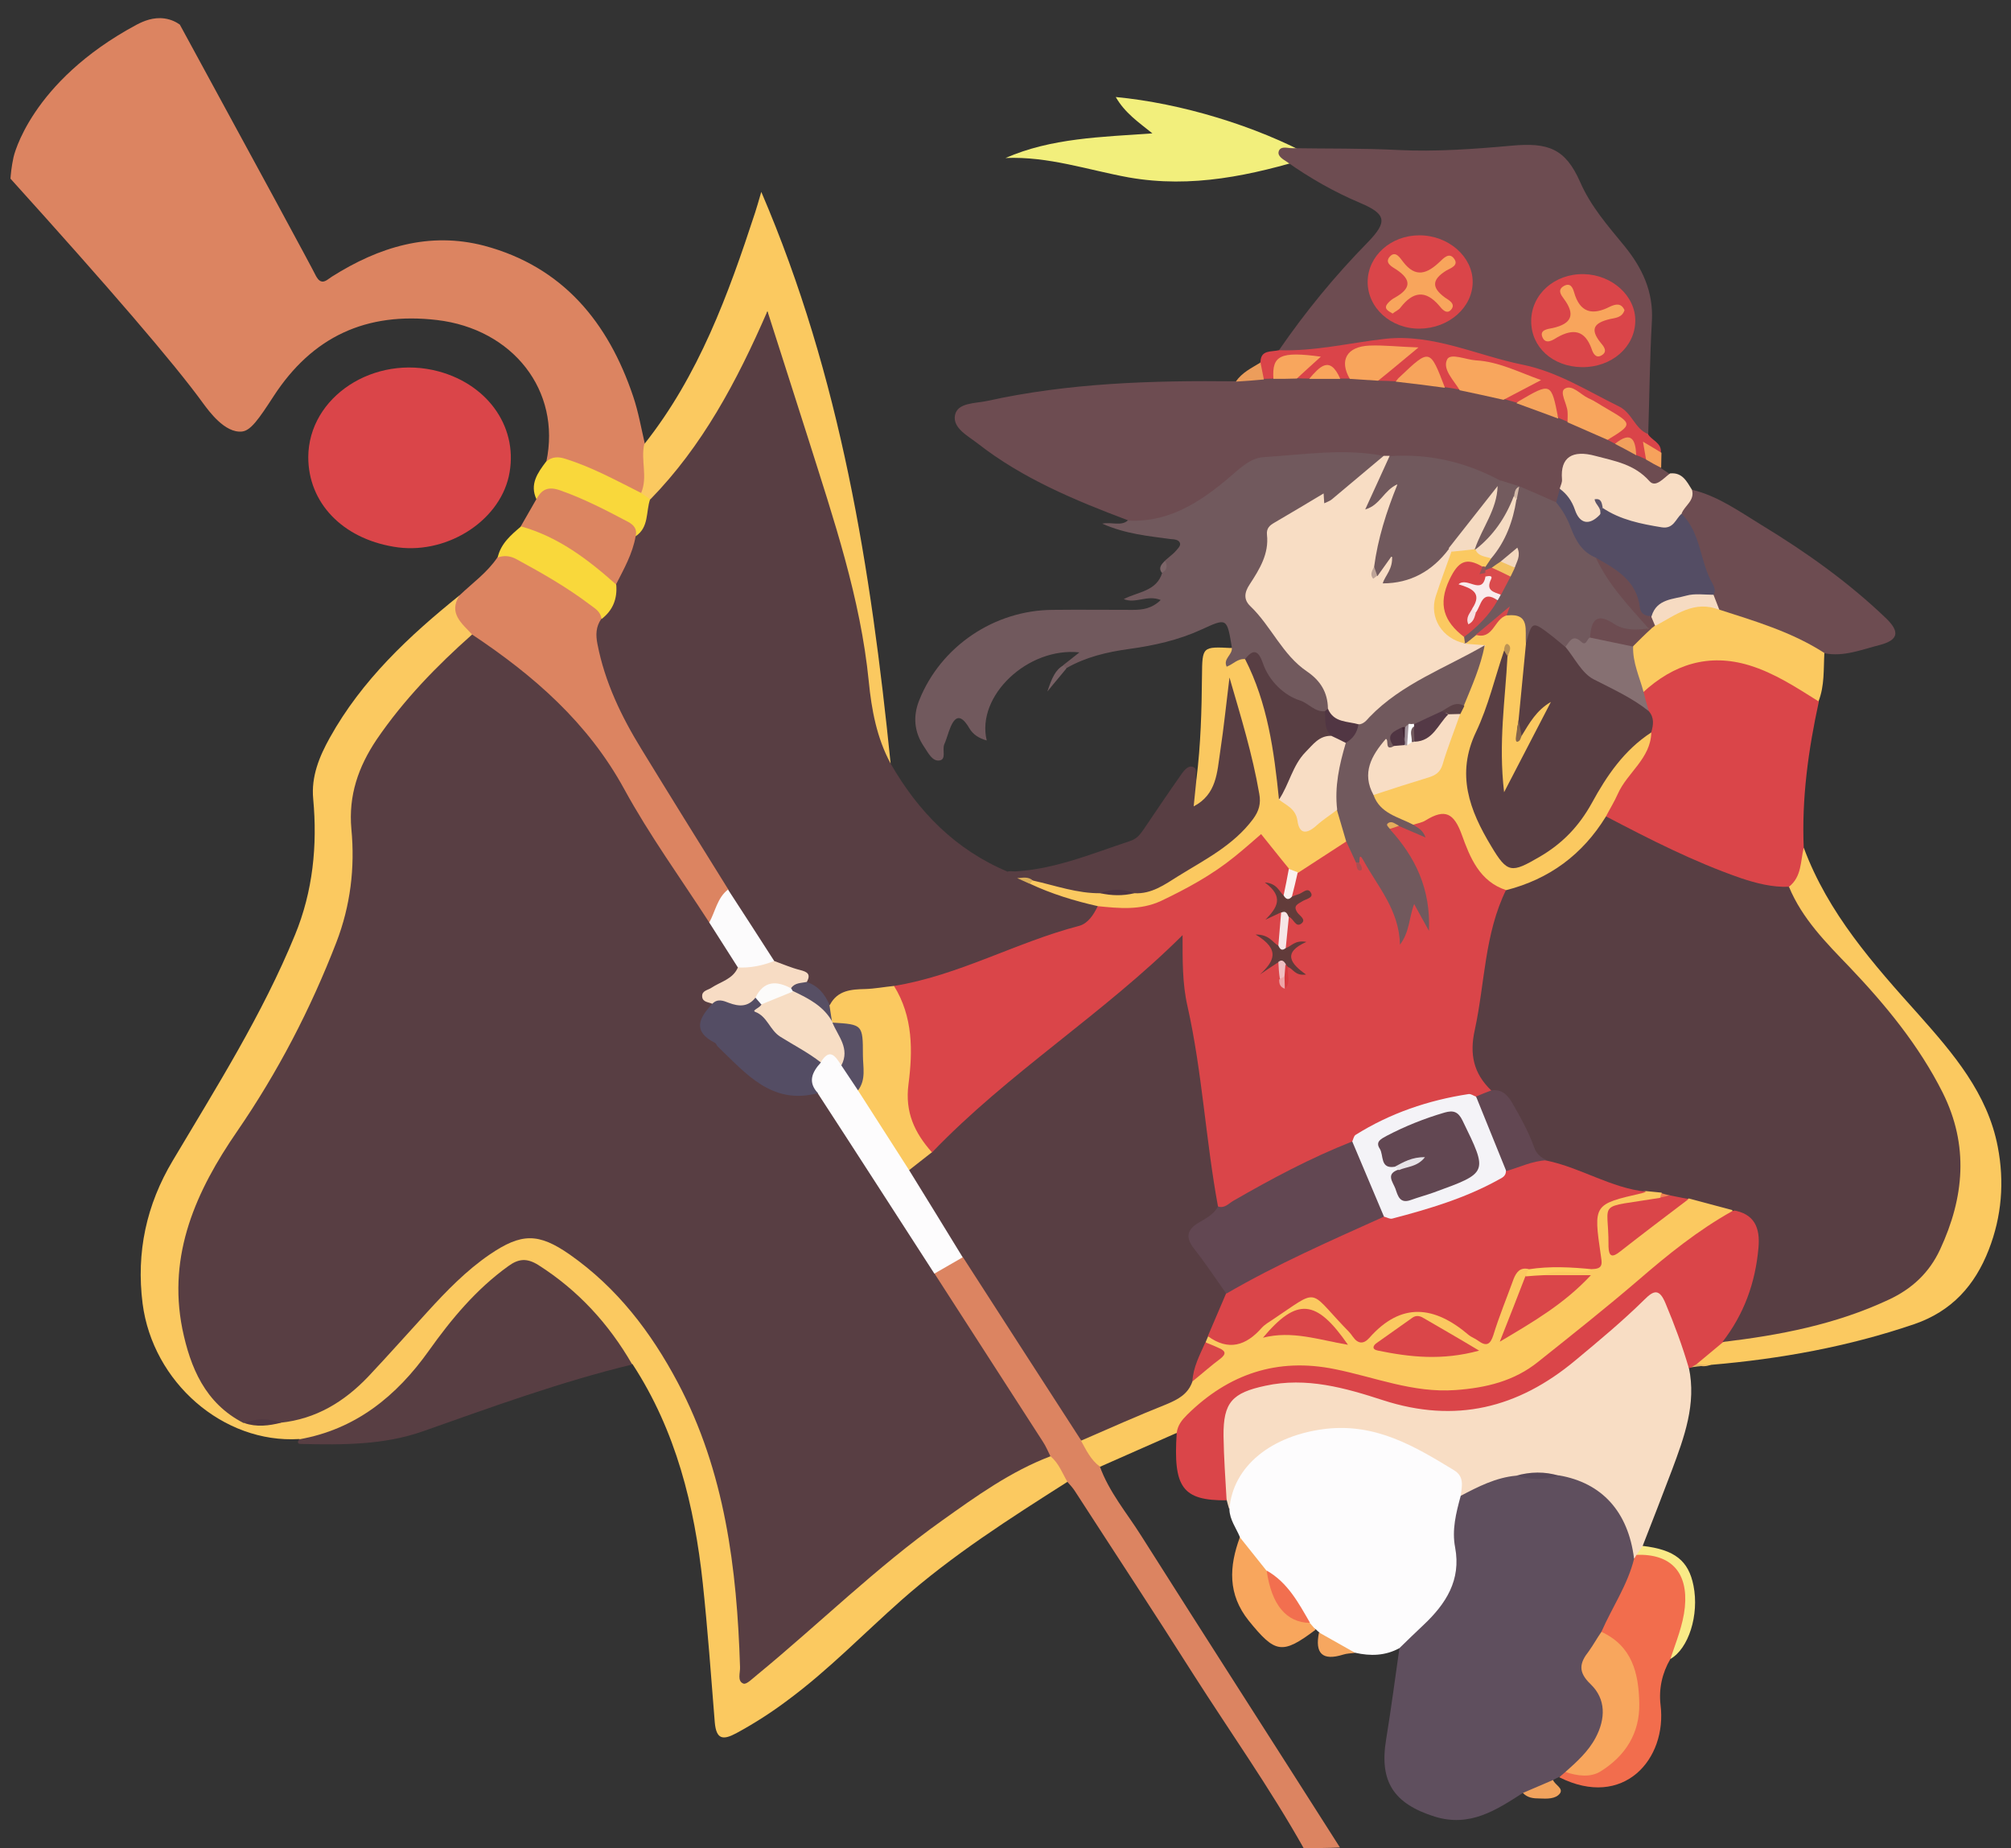 <?xml version="1.0" encoding="utf-8"?>
<!-- Generator: Adobe Illustrator 21.0.0, SVG Export Plug-In . SVG Version: 6.00 Build 0)  -->
<svg version="1.2" baseProfile="tiny" id="Layer_1" xmlns="http://www.w3.org/2000/svg" xmlns:xlink="http://www.w3.org/1999/xlink"
	 x="0px" y="0px" viewBox="0 0 653 600" xml:space="preserve">
<rect x="0" y="0" width="653" height="600" fill="#333333" stroke="none"/>
<g>
	<path fill="#F2EF7C" d="M362.3,31.5c21.2,2,45.6,9.4,63.9,19.4c-19.9,6.1-39.2,10.3-59.7,6.7c-13.2-2.4-26.1-6.9-40-6.3
		c14.9-6.5,30.9-6.8,47.7-8C369.6,39.6,365.3,36.7,362.3,31.5z"/>
	<path fill="#DC8461" d="M177.4,149.9c4.9-23.1-10.9-43.1-35.5-46c-23-2.7-40.5,5.4-53.1,24.8c-4.8,7.4-7.4,11.1-10.2,11.4
		c-5.6,0.6-10.8-6.7-12.6-9.1c-9.4-13-30.7-37.7-62.6-73c0.1-1.3,0.3-3.8,1-7c0,0,5.3-24.4,40-43c2.3-1.2,5.4-2.5,9-2
		c2.2,0.3,3.9,1.2,5,2c24.9,45.7,42.9,78.9,44.2,81.6c0.2,0.3,0.8,1.6,1.9,1.8c1.1,0.2,2.2-0.9,3.3-1.6c15.2-9.6,31.6-14.7,49.5-10
		c25.4,6.8,40.2,24.8,48.3,48.9c1.7,5,2.6,10.3,3.8,15.4c3.1,5.2,3.6,10.5,0.3,15.8c-2.6,2.1-5,0.7-7.4-0.4
		c-5.7-2.7-11.2-5.8-17.2-7.7C182.4,151,179.6,151.6,177.4,149.9z"/>
	<path fill="#DC8461" d="M423.3,600c-10.9-19.4-23.8-37.6-35.8-56.4c-12.6-19.9-25.6-39.6-38.4-59.4c-0.7-1.1-1.6-2.1-2.5-3.1
		c-4.3-0.6-4.8-4.7-6.8-7.4c-12.3-18.2-24-36.7-35.9-55.2c-1.2-1.8-2.3-3.7-1.3-6.1c2.3-3.4,5.2-5.7,9.6-5.6c2.4,0.3,3.8,2,4.9,3.8
		c11.7,18.8,24.2,37,35.4,56c1.8,3,5.1,5.2,4.6,9.4c3,8.4,8.8,15.2,13.4,22.5c21.4,33.8,43.1,67.5,64.6,101.3
		C431.3,600,427.3,600,423.3,600z"/>
	<path fill="#583E43" d="M289.2,247.9c9,15.7,21.1,28,38,35.1c1.4-0.5,2.7,0.3,4.1,0.5c1.8,0.2,2.8,1.8,4.5,2.3
		c5.9,2.4,11.7,5,18.1,6.1c1.3,0.2,2.5,0.8,3.2,2.1c0.1,4.2-2,8-6.2,9c-17,4.1-32.3,13.3-49.5,17c-3.6,0.8-7.1,1.6-10.7,2.1
		c-2.1,0.5-4.1,1.4-6.2,1.3c-5.2-0.3-10,1-14.4,3.8c-3.7-1.2-5.6-4.8-8.6-6.8c-0.5-1.8-1.4-2.9-3.6-3.2c-2.9-0.4-5.7-1.4-7.6-4
		c-5.9-7.3-10.8-15.3-15.4-23.5c-9-13-16.9-26.7-25.4-40c-7-11-13.3-22.3-16.5-35c-1.2-4.7-3.3-9.7,0.8-14.2
		c3.7-2.7,3.5-7.1,4.7-10.9c1.7-5.5,4.5-10.6,6.4-16c2.1-1.7,2.7-4,3.1-6.5c0.3-2.2,0.9-4.2,2.4-5.8c8-10.6,16.5-20.9,22.9-32.6
		c3.8-7,7.4-14.1,10.7-21.4c0.3-0.8,0.6-1.6,1-2.3c1-1.8,2.1-3.5,4.5-3.4c2.2,0.1,2.9,2,3.5,3.7c2,5.6,4,11.3,5.7,17
		c6.6,21.6,14.1,43,19.7,64.9c2.6,10.1,4.3,20.4,5,30.8C284.1,228.1,286,238.1,289.2,247.9z"/>
	<path fill="#5F4F5E" d="M506.3,576.9c-0.7,0.3-1.4,0.7-2,1c-1.9,4.6-5.9,4.4-9.8,4.2c-8.7,5.6-17.2,11.2-28.6,7.7
		c-13.3-4.2-18.1-11.3-15.8-25.1c1.6-9.8,2.9-19.7,4.3-29.5c-0.4-2,0.6-3.5,1.9-4.9c1.1-1.2,2.3-2.5,3.5-3.5
		c7.7-6.6,11.5-14.6,10.4-25c-0.6-5.7-0.7-11.7,2.8-16.8c5.7-4.6,12.1-7.7,19.6-7.9c4.4,1.9,8.9,2,13.3,0
		c12.4,0.2,25.4,12.8,25.9,25.1c0,1.2,0.1,2.3,0.3,3.5c0.7,2.2,0,4.3-0.9,6.2c-2.9,6.3-5.6,12.6-9.5,18.4c-0.2,0.4-0.5,0.8-0.8,1.2
		c-4.1,5.9-4.8,11.1-0.3,17.8c4.9,7.1,0.6,18.2-7.7,24.3c-1.1,0.8-2.2,1.4-3.3,2.2C508.6,576.4,507.3,576.1,506.3,576.9z"/>
	<path fill="#6D4C51" d="M539.2,151.9c1,0.7,2,1.3,3,2c-1.5,4.6-5.6,6.6-8.9,3.3c-5-4.9-11.4-5-17.3-6.8c-4.1-1.2-6.3,0.5-6.8,4.7
		c-0.2,1.7-0.4,3.3-1.3,4.8c-0.8,1.2-0.7,3-2.1,3.9c-5.2,2.1-8.7-1.8-12.6-3.9c-2.4-1.2-5.3-1-7.5-2.8c-11.1-4.5-22.5-7-34.5-7.5
		c-0.8-0.1-1.6-0.1-2.4-0.2c-8.4-0.4-16.8,0.5-25.2,0.1c-12.1-0.5-20.9,5.3-29.7,12.4c-6.3,5.2-13.8,8.5-22.2,9.3
		c-2.3,0.2-4.3,0.1-5.5-2.3c-17.2-6.5-34.1-13.5-48.7-24.9c-3.2-2.5-8.2-5-7.4-9.2c0.8-4.1,6.5-3.8,10.3-4.6
		c26.7-5.9,53.7-6.7,80.9-6.4c2.8-1.5,5.7-2.1,8.8-2.5c1.1-0.2,2.2-0.3,3.4-0.3c2.6-0.3,5.1-0.6,7.7-0.5c1.4,0.4,2.7,0.9,4.2,0.7
		c3.1-0.2,6.3-0.2,9.4-0.4c1.1,0,2.3,0.1,3.4-0.1c3.1-0.4,6.1,1,9.3,0.5c1.9,0.5,3.8,1.1,5.8,0.5c5.3,0.5,10.6,0.6,15.7,1.9
		c1.9,0.4,3.7,0.6,5.6,0.4c4.7,1,9.3,1.9,13.9,3.2c1.4,0.6,2.4,1.9,4.1,2.1c4.8,1.1,9.6,2.1,13.9,4.7c1.2,0.1,2.2,1.1,3.4,1.2
		c4.5,1.4,8.7,3.5,12.8,5.7c0.7,0.6,1.4,1.1,2.2,1.5c2.3,1.3,4.6,2.6,7,3.8c1,0.5,2,1,3.1,1.2C537.4,148.1,538.1,150.2,539.2,151.9z
		"/>
	<path fill="#6D4C51" d="M415.3,113.7c8.6-12.5,18.2-24.2,28.8-35c6.5-6.7,6.1-9.2-2.4-12.8c-8.5-3.6-16.4-8.1-23.9-13.4
		c-1.2-0.8-3-1.8-2.6-3.3c0.5-1.8,2.6-1.2,3.9-1.1c11.6,0.2,23.3,0,34.9,0.6c12.2,0.6,24.6-0.3,36.8-1.4
		c11.9-1.1,17.5,0.9,22.3,11.8c3.5,8,9,14.2,14.4,20.8c5.7,7,9.4,14.7,8.9,24.2c-0.7,12.3-0.8,24.6-1.2,36.9
		c-2.2,1.1-3.8-0.2-4.6-1.7c-2.1-3.7-5.5-5.5-9-7.5c-14.9-8.7-31-13.8-48.1-16.2c-0.8-0.1-1.7,0-2.4-0.5c-7.8-4.5-16.4-3.5-24.8-3.5
		c-0.3,0-0.7-0.1-1,0.1c-8.2,4.5-17.2,2.7-25.8,3.5C417.8,115.3,416.2,115.7,415.3,113.7z"/>
	<path fill="#F8DDC4" d="M492.3,479.1c-6.6,0.6-12.4,3.6-18.1,6.6c-1.4-0.6-1.8-1.8-2.1-3.2c-0.4-2.6-2.1-4.2-4.4-5.1
		c-4.1-1.6-7.5-4.3-11.2-6.5c-14-8.2-37-6-48.2,4.6c-3.1,2.9-5.3,6.4-6.6,10.4c-0.5,1.6-0.6,3.4-2.6,3.9c-0.3-1-0.6-2-0.8-2.9
		c-3.1-2.6-2.8-6.4-3.1-9.7c-0.6-5.6-0.3-11.3-0.1-17c0.2-3.8,1.9-6.5,5.1-8.6c10-6.3,21-6,31.9-4.1c8.7,1.5,17.2,4,25.7,6.3
		c18.1,4.9,33.4-0.6,47.8-11.1c9-6.6,17.6-13.7,25.6-21.5c5.7-5.5,9.3-4.8,12.5,2.4c1.8,4,3.4,8,4.7,12.1c0.9,2.7,1.3,5.5,0,8.3
		c2.5,11.8-1.5,22.6-5.5,33.3c-3.1,8.2-6.3,16.4-9.5,24.6c0.3,1.3,0.1,2.4-0.8,3.4c-0.5,0.6-1.2,0.9-2,0.7
		c-1.9-15.2-10.4-24.6-24.4-27C501.6,479,497,479,492.3,479.1z"/>
	<path fill="#FDFCFD" d="M399.2,490c1.1-14.1,13.8-24,31.2-26.1c16.3-1.9,28.9,5.6,41.7,13.4c3.5,2.1,2.6,5.3,2.2,8.4
		c-1.5,5.5-2.9,11-1.8,16.7c2,10.6-3,18.3-10.2,25.1c-2.7,2.5-5.3,5.1-7.9,7.6c-4.6,2.5-9.4,2.6-14.3,1.5c-4.5-1.2-10-0.5-11.7-6.6
		c-0.4-0.3-0.7-0.6-1.1-1c-1-0.6-2.3-0.5-3.1-1.4c-3.3-3.5-5.6-7.8-8.5-11.6c-1.5-2-3.3-3.7-5.7-4.7c-3.5-3.4-7.8-6.5-7.4-12.3
		C401.4,496.1,399.3,493.4,399.2,490z"/>
	<path fill="#71595D" d="M366.2,169c14.5,0.8,25.2-7.2,35.3-16c2.8-2.4,5.4-4.4,9-4.6c12.9-0.8,25.8-2.9,38.7-0.4
		c0.1,0.1,0.2,0.3,0.2,0.4c-1.2,4.8-14.9,16.4-19.7,16.5c-6.1,0.2-10.2,4.3-14.9,7.3c-1.2,0.7-1.3,2.3-1.3,3.6
		c-0.1,4.8-1.8,9.1-4.4,13c-2.3,3.4-2.2,6.4,1,9.2c3,2.7,5.2,5.9,7.2,9.4c2.1,3.6,5.4,6.3,8.6,8.8c4.5,3.5,8.1,7.5,6.3,13.9
		c-0.4,0.7-0.9,1.2-1.5,1.5c-10.2-0.1-16.8-6-22-13.9c-1-1.6-1.4-4.1-4.2-2.4c-2,1-3.9,2.5-6.4,1.5c-3-3.2-1.2-5.1,1.9-6.6
		c-1.6-9.7-1.6-9.6-9.9-5.8c-7.4,3.4-15.4,5.2-23.5,6.3c-7.2,1-14,2.6-20.3,6.2c-1,0.3-1.3-0.1-1-1c1.7-1.3,3.3-2.6,5.2-4.1
		c-16.7-1.8-33.6,14.1-30.1,28.6c-2.5-0.7-4.4-1.9-5.6-3.9c-3.2-5.5-5.1-3.6-6.7,1c-0.5,1.4-0.9,2.9-1.5,4.2
		c-0.7,1.8,0.8,4.9-1.6,5.2c-2.3,0.3-3.6-2.5-4.9-4.4c-3.3-4.8-3.7-10-1.6-15.2c7-17.5,24.4-29.2,43.3-29.3c8.7-0.1,17.3,0,26,0
		c3.2,0,6.2-0.4,9.1-3.2c-4.4-1.8-8.1,1.3-12-0.3c4.6-2.4,10.7-2.5,12.5-8.6c0.3-1.3,0.7-2.7,1-4c1-0.9,2.1-1.7,3-2.6
		c0.7-0.8,1.9-1.9,1.8-2.7c-0.2-1.5-2-1.5-3.2-1.6c-7.2-1-14.4-1.6-22.1-5C361.1,169.4,364,170.9,366.2,169z"/>
	<path fill="#DA4549" d="M590.6,227.8c-3.4,15.6-5.6,31.4-4.9,47.5c0.8,5.1,2.1,10.4-3.5,13.8c-4.4,2.1-8.9,1-13.2-0.3
		c-16-4.8-30.8-12.3-45.5-20.1c-1.2-0.7-2.1-1.6-2.8-2.8c-1.2-2.4-0.2-4.6,1-6.6c2.9-4.8,5.6-9.8,9.5-14c1.9-2.1,2.8-4.5,2.6-7.3
		c0.8-2.5,0.1-4.9-0.5-7.4c0.4-2.2-1.8-4.2-0.8-6.5c6.7-10.9,25.4-15.7,40.7-8.7c4.7,2.1,9.2,4.5,13.6,7.2
		C588.9,223.9,590.1,225.5,590.6,227.8z"/>
	<path fill="#FBC960" d="M357.2,476.2c-3-2.2-4.5-5.4-6.2-8.5c0.1-2.8,2.3-3.8,4.4-4.8c7-3.2,14.2-6.3,21.4-8.9
		c3.8-1.4,6.7-3.3,8.6-6.8c1.4-1,2.8-2.2,4.2-3.2c3.2-2.5,3.6-5,1-8.1c0-1,0.4-1.9,1.2-2.5c1.4-0.9,3-0.9,4.3-0.2
		c3.7,2.1,6.4,0.9,9.4-1.7c4.3-3.6,8.9-7,13.7-9.9c5.6-3.4,10-2.7,14.1,2.3c1.9,2.3,3.9,4.5,6,6.6c2,2,4.1,2.1,6.2,0.3
		c2.6-2.1,5.5-3.7,8.1-5.8c3.8-3.1,7.8-3.3,12-0.7c3.8,2.4,7.8,4.5,11.7,6.8c4.5,2.6,4.7,2.5,6.4-2.6c1.6-4.9,3.4-9.8,5.8-14.3
		c1.5-2.8,3.5-4.6,6.8-2.5c0.7,0.8,0.6,1.8,0.4,2.8c-0.5,5.1-3.8,9.5-4.6,15.2c6.3-3.9,12.2-7.5,17.4-12.3c-1.8-1.7-3.7-0.8-5.4-1.3
		c-1.7-0.5-3.8-0.6-3.1-3.4c2.7-2.3,6.2-0.4,9.1-1.6c1.7-0.7,3.5-0.9,5.1-1.9c2.5-2.7,1.3-6,1.2-9c-0.1-1.8-0.6-3.6-0.6-5.4
		c0.1-5.2,2.3-7.5,7.5-7.8c3.7-0.2,7.3-0.5,10.7-2c1.7-0.2,3.4-0.1,4.9,1.1c0.6,0.6,0.9,1.3,0.9,2.2c-1.7,4.1-5.6,3.4-8.9,4.1
		c-5.8,1.1-6.9,2.2-6.6,7.3c0.1,1.1-0.3,2.5,1.1,3c1.1,0.4,1.8-0.6,2.6-1.2c6.5-5.1,13.1-10.3,20.6-14c5,0.7,10.4,0.3,13.9,5.1
		c0.4,2.4-1.1,3.7-2.9,4.7c-14.3,8.4-25.9,20.2-38.7,30.6c-9.6,7.7-18.5,16.3-29.7,21.7c-4.3,2.1-8.8,3.4-13.4,3.5
		c-10.1,0.3-20.3,0.9-30.1-2.6c-5-1.8-10.3-2.6-15.5-3.7c-18.1-3.8-33,2.2-45.8,14.8c-1.4,1.3-2.1,3.5-4.5,3.7
		C373.8,468.9,365.5,472.5,357.2,476.2z"/>
	<path fill="#DA4549" d="M382.1,465.2c0.3-2.5,1.7-4.2,3.4-5.9c13.4-13.2,29.2-18.6,47.9-14.8c13,2.6,25.4,7.8,39.2,6.8
		c9.9-0.7,19.1-2.9,26.9-9.2c10.9-8.7,21.9-17.4,32.5-26.5c9.6-8.3,19.4-16.2,30.5-22.4c4.3-1.9,7.5-0.4,9.7,4.3
		c2.5,5.4,0.6,10.8-0.3,16.2c-1.3,8.5-5.1,16.1-10.7,22.6c-2.1,3.6-5.6,5.4-9.3,6.9c-0.8,0.5-1.9,0.2-2.7,0.8
		c-0.3,0.1-0.6,0.1-0.8,0.2c-2.1-7.2-4.7-14.2-7.6-21.1c-2-4.8-3.8-4.2-6.8-1.2c-7.1,7-14.8,13.4-22.5,19.8
		c-18.6,15.5-38.9,20.5-62.4,12.9c-12.3-4-24.9-7.6-38.2-4.7c-10.8,2.3-13.7,5.4-13.6,16.3c0.1,7,0.6,13.9,1,20.9
		C384,487.2,380.9,483,382.1,465.2z"/>
	<path fill="#FBC960" d="M289.2,247.9c-4.5-8.3-6.2-17.5-7.1-26.7c-2.7-27.1-11.4-52.6-19.5-78.3c-4.3-13.6-8.7-27.1-13.4-41.9
		c-10,23-21.2,43.9-38,61.1c-1.9,0.6-2.7-0.4-3-2.1c2.2-5.2-0.2-10.6,1-15.8c17.7-22.3,27.3-48.6,36-75.2c0.5-1.6,1-3.2,2-6.7
		C273.1,122.6,282.8,184.9,289.2,247.9z"/>
	<path fill="#FBC960" d="M550.9,442.9c2.8-2.3,5.6-4.7,8.4-7c6.8-4.6,14.9-4.2,22.4-6c10.4-2.5,20.6-5.4,30.4-9.8
		c9.1-4.1,14.5-11.4,18-20.4c7-18.1,4.8-35.3-5.5-51.6c-7.8-12.4-17-23.8-27.3-34.3c-5.6-5.7-11-11.6-15.2-18.5
		c-1.4-2.3-3-4.6-1.2-7.4c4.2-3.3,3.7-8.3,4.8-12.7c7.9,21.3,22.5,37.7,37.4,54.3c11.1,12.5,22.3,25.5,25.6,42.8
		c2.2,11.4,1.3,22.6-2.9,33.4c-4.5,11.6-12,20-24.2,24.2c-21.4,7.3-43.5,11.3-65.9,13.2C553.9,443.6,552.4,443.9,550.9,442.9z"/>
	<path fill="#6D4C51" d="M549.4,159c8.4,2,15.3,7,22.5,11.4c14.5,8.8,28.3,18.6,40.6,30.4c4.5,4.4,3.9,7-2.1,8.6
		c-5.9,1.5-11.7,3.9-17.9,2.7c-1.5,0.5-2.9,0.6-4.4-0.1c-9.3-4.5-18.9-8.1-28.8-11.2c-0.8-0.3-1.4-0.8-2-1.5
		c-1.1-1.8-2.1-3.6-2.5-5.6c-0.2-2.7-1.5-5-2.6-7.4c-0.4-0.9-1.4-1.7-1.4-2.6c0.1-6.4-4.4-11.1-6.1-16.8
		C544.8,163.3,546.7,160.9,549.4,159z"/>
	<path fill="#583E43" d="M330.3,285.1c-1-0.7-2.1-1.4-3.1-2.1c14-0.2,26.6-5.6,39.6-9.9c2.2-0.7,3.2-1.9,4.4-3.6
		c4.2-6.2,8.3-12.3,12.6-18.4c0.8-1.1,2.1-2.7,3.6-2.1c1.7,0.6,0.5,2.7,1,4c1.9,2,3.2,1.9,3.9-1.1c1.3-5.6,2.3-11.3,2.6-17.1
		c0.2-3.8,1.1-7.5,1.3-11.3c0.1-2,0.7-4,3.5-3.7c3.6,3,4,7.6,5.2,11.6c2.2,7.3,3.5,14.9,5.5,22.3c2.4,8.4-1.1,14.4-7,19.3
		c-8.2,6.9-17.2,12.5-26.8,17.2c-2.7,1.3-5.6,2.2-8.7,1.8c-3.6-1.7-7.2-1.3-10.8,0c-7.5-0.3-14.5-3.1-21.5-5.2
		C334.1,285.7,332.1,285.7,330.3,285.1z"/>
	<path fill="#F26D4D" d="M530.6,506.1c0.3-0.4,0.5-0.8,0.8-1.3c7.8-3.3,16.5,2.2,17.3,11.5c0.7,8.1-0.8,15.8-6.3,22.3
		c-2.7,4.6-3.8,9.7-3.2,14.9c2.2,17.6-12,34-32.9,23.5c0.7-0.6,1.3-1.1,2-1.7c5.2-1.8,11-1.3,15.3-6.2c8.8-9.9,8.6-26.2-1.1-35.2
		c-1.3-1.2-2.4-2.3-2.5-4.1C523.5,521.8,528.5,514.6,530.6,506.1z"/>
	<path fill="#FBC960" d="M558.2,197.9c11.8,3.8,23.7,7.3,34.2,14.1c-0.3,5.3,0.1,10.6-1.9,15.7c-7.2-4.5-14.3-9.2-22.5-11.7
		c-13.2-4-24.6-0.3-34.5,8.8c-5.6-3.3-5-8.9-5.2-14.2c0.7-3.9,4.2-5.5,6.7-7.9c0.6-0.6,1.3-1,1.9-1.5c2.8-2.4,6.1-4,9.4-5.4
		C550.7,194,554.8,194.6,558.2,197.9z"/>
	<path fill="#F8DDC4" d="M549.4,159c1,3.5-2.3,5.1-3.3,7.6c-0.9,5.2-4.7,8.2-9.8,6.4c-5-1.7-10.2-2.4-15-4.6c-0.6,0.1-1,0.3-1.5,0.7
		c-5.3,2.7-7.4,2.1-10-2.9c-1.2-2.5-3.3-4.6-3.3-7.7c0.3-1,0.8-1.9,0.7-2.9c-0.6-7.2,3.4-9.6,10.8-7.6c6.4,1.7,12.7,2.7,17.6,8.2
		c2,2.3,4.6-1,6.7-2.5C546.3,153.3,547.7,156.3,549.4,159z"/>
	<path fill="#DA4449" d="M415.3,113.7c11.7,0.4,23-2.4,34.5-3.7c15.6-1.7,29.8,5.4,44.6,8.4c11.4,2.3,21,8.5,31.2,13.5
		c4.4,2.1,5.2,7.3,9.5,9c1.2,2.1,4.5,2.8,4.2,6c-1.5,1.1-3.5,1.1-4.9,2.2c-1.1-0.5-2.1-1-3.2-1.4c-1.5-2.7-3.9-3.9-6.9-3.7
		c-0.8-0.4-1.5-0.8-2.3-1.2c1.6-6.2,1.6-6.2-4.7-10.1c-1.7-1-3.4-2-5.5-2.6c-1.4,2.2,0.6,5.7-2.8,6.8c-1-0.4-1.9-0.8-2.9-1.2
		c-2.7-6.7-7.8-6.9-13.7-5c-1.4-0.4-2.8-0.8-4.2-1.2c-0.3-3.7,3.6-3.8,5.4-6.1c-5.6-2.9-11.3-4.3-17.3-4.6c-2.4-0.1-3.6,0.3-2.4,3
		c0.7,1.5,1.4,3.1,0.1,4.7c-1.6-0.3-3.2-0.6-4.8-0.8c-0.5-0.4-0.1,0.3-0.4-0.2c-4.4-8-10-4.7-15.5-1.7c-1.9-0.1-3.8-0.2-5.6-0.2
		c-0.8-4.6,4.4-5.2,6-8.8c-3.4-1.1-6.6-0.7-9.8-0.2c-4.9,0.8-4.3,5.1-5.5,8.3c-1.1,0-2.1,0-3.2,0c-3.4-2.7-6.7-2.1-10.1,0
		c-1.3,0-2.6,0-4-0.1c-1-1.9,0.9-3.2,1-4.7c-4.5-1.1-6.5,1.9-8.6,4.8c-1,0-2.1,0.1-3.1,0.1c-2.4-1.4-2.2-3.4-1.1-5.5
		C409.4,113.5,412.8,114.3,415.3,113.7z"/>
	<path fill="#F8A65D" d="M402.6,499.1c2.9,3.6,5.8,7.3,8.7,10.9c4.1,6.2,6.5,13.7,14.1,17c0.6,0.7,1.2,1.4,1.8,2.1
		c-10.9,8.2-13.1,7.7-21.7-2.9C398.6,517.6,399.1,508.6,402.6,499.1z"/>
	<path fill="#FAC860" d="M399.2,220.2c-1,8-1.8,16-3,23.9c-1,6.6-1.1,13.8-8.6,17.7c0.3-3.1,0.6-6,0.9-8.8
		c1.4-11.2,1.7-22.4,1.8-33.6c0.1-9.5,0.1-9.5,9.7-9c0.2,2.2-2.9,3.5-1.7,6C399.7,217.4,400.7,218.5,399.2,220.2z"/>
	<path fill="#F9EA87" d="M542.4,538.6c1.8-5.5,4.1-10.9,4.7-16.8c1.1-11.3-4.5-17.4-15.7-17c0.7-1,1.3-1.9,2-2.9
		c10.4,1.2,14.9,4.8,16.5,12.9C551.8,524.3,548.3,535.3,542.4,538.6z"/>
	<path fill="#F1A35D" d="M494.5,582.1c3.3-1.4,6.5-2.8,9.8-4.2c0.6,1.6,3.5,2.7,2.2,4.4c-1.4,1.8-4.2,1.7-6.5,1.6
		C497.9,583.9,496,583.7,494.5,582.1z"/>
	<path fill="#F6A760" d="M428.3,530c3.9,2.2,7.8,4.4,11.7,6.6c-1.3,0.2-2.7,0.2-3.9,0.6C429.4,539.3,426.9,536.8,428.3,530z"/>
	<path fill="#EC9D5B" d="M409.3,117.7c0.4,1.8,0.7,3.7,1.1,5.5c-3,0.3-6,0.5-9.1,0.7C403.3,120.9,406.4,119.5,409.3,117.7z"/>
	<path fill="#F6A25C" d="M534.5,149.2c-0.3-1.7-0.6-3.4-1-5.8c2.4,1.4,4.2,2.5,6,3.6c0,1.6-0.1,3.3-0.1,4.9
		C537.6,151,536,150.1,534.5,149.2z"/>
	<path fill="#776064" d="M345.3,216c0.3,0.3,0.7,0.7,1,1c-1.6,2-3.3,3.9-6.2,7.5C341.6,220,342.7,217.5,345.3,216z"/>
	<path fill="#7C6568" d="M378.3,182c0.8,1.6,0.8,3-1,4C376,184.3,377.2,183.2,378.3,182z"/>
	<path fill="#E7B462" d="M550.9,442.9c1.5,0.1,3.1,0.2,4.6,0.2c-2.1,0.3-4.2,0.5-6.3,0.8C549.8,443.6,550.3,443.2,550.9,442.9z"/>
	<path fill="#FBC960" d="M341.1,472.8c2.7,2.2,3.8,5.4,5.5,8.3c-18.7,11.9-37.4,23.8-54,38.5c-12.2,10.8-23.6,22.6-36.7,32.3
		c-5.3,4-10.9,7.6-16.8,10.8c-4.3,2.3-6.5,2.1-7-3.5c-1.2-15.1-2.3-30.2-3.9-45.2c-2.7-25.2-8.7-49.5-22.8-71.1
		c-2.3-0.4-3.6-2.1-4.9-3.9c-7-9.6-14.7-18.5-24.8-25c-5.3-3.4-6.3-3.3-11.1,0.3c-11.1,8.3-19,19.4-27.2,30.4
		c-7.2,9.7-16.7,16.6-27.7,21.4c-3.9,1.7-8.2,2.5-12.6,1.1c-24.6,1.5-47.5-18.4-50.8-44c-2.1-16.6,1.2-32,9.8-46.4
		c14.2-23.9,29.1-47.4,39.7-73.3c5.8-14.1,7.3-29,5.9-44.1c-0.7-7.3,2-13.8,5.4-19.9c10.4-18.7,25.7-33,42.1-46.2
		c0.9,4.8,4.7,8.6,4.7,13.7c-1.5,3.3-4.3,5.5-6.8,7.9c-10.1,9.9-19.7,20.3-26.3,33c-2.7,5.3-4.2,10.7-4.3,16.7
		c-0.2,10.9,1.2,22-1.9,32.7c-4.1,14.5-10.5,28-17.2,41.3c-7.7,15.2-18.1,28.7-26.3,43.5c-10.4,18.5-14.3,37.9-6.4,58.4
		c3,7.9,6.9,15.6,15.6,19.1c3.5,2.7,7,1.8,10.5,0.1c13.7-1.8,23.6-9.7,32.5-19.7c10.2-11.6,20.2-23.4,32.5-33
		c1.7-1.3,3.6-2.4,5.4-3.6c8.8-5.6,17-4.1,25,1.7c19.8,14.2,33.1,33.4,42.2,55.7c8.5,21.1,12.9,42.9,13.3,65.6
		c0.1,4.2,1.1,8.2,1.1,12.4c0,3.3,1.6,3,3.8,1.4c6.7-5.2,13-10.8,19.3-16.5c18.3-16.5,37.4-32.1,58.4-45c3.7-2.3,7.3-4.7,11.4-6.1
		C337.4,472,339.3,471.2,341.1,472.8z"/>
	<path fill="#DA4549" d="M100.1,148.4c0.1-19.6,21.4-33.5,42.4-27.8c16.5,4.5,26.1,18.9,22.7,34.1c-3.4,15-20.9,25.7-37.4,22.8
		C111.1,174.7,100.1,163.2,100.1,148.4z"/>
	<path fill="#583E43" d="M97.1,467.3c18.4-3.2,31.7-14.1,42.1-28.7c7.4-10.4,15.4-20,25.8-27.5c3.4-2.5,6.1-2.7,9.8-0.4
		c12.9,8.2,22.9,19.1,30.5,32.3c-23.2,5.6-45.6,13.8-68,21.7c-12.8,4.5-26.2,4.4-39.5,4.1C96.5,468.8,96.6,468.2,97.1,467.3z"/>
	<path fill="#DC8461" d="M153.3,206c-3.3-3.6-7.8-6.9-4.1-12.7c4.2-4,9-7.4,12.3-12.3c1.9-2.7,4.3-2.7,7-1.4
		c8.8,4.4,17.2,9.4,24.9,15.4c2,1.6,3.2,3.4,1.8,6c-1.7,2.5-1.8,5.1-1.2,8.1c2.4,12.4,7.8,23.6,14.4,34.3
		c9.3,15.2,18.7,30.3,28.1,45.4c-0.3,4.5-1.5,8.5-5.7,11c-3.3,0.4-4.8-2.1-6.1-4.3c-10.3-16.9-21.7-33.1-31.7-50.2
		c-7.3-12.5-18.4-20.8-29.5-29.1c-2.5-1.9-5.1-3.8-7.5-5.7C154.4,209.3,153.1,208.1,153.3,206z"/>
	<path fill="#DC8561" d="M206.4,174.1c-1,5.7-3.8,10.6-6.4,15.7c-1.8,1.1-3.2,0.1-4.5-1c-6.9-6-14.7-10.7-23-14.6
		c-1.5-0.7-3.1-1.4-3.4-3.3c1.7-3,3.4-5.9,5.1-8.9c1-5.1,2.6-6.3,7.3-5.2c8.5,2.1,15.9,6.4,23.5,10.6
		C207.7,169,208.4,171.3,206.4,174.1z"/>
	<path fill="#F9D83B" d="M169.2,170.9c12.1,3.4,21.7,10.7,30.9,18.9c0.4,4.6-1.1,8.4-4.8,11.2c-0.2-2.5-2.2-3.5-3.9-4.8
		c-7.4-5.6-15.5-10.2-23.6-14.6c-2-1.1-4-1.4-6.2-0.6C162.6,176.5,165.9,173.7,169.2,170.9z"/>
	<path fill="#F9D83B" d="M206.4,174.1c0.6-2.3-0.6-3.7-2.5-4.7c-7.2-3.8-14.3-7.5-22-10.2c-3.7-1.3-6-0.5-7.7,2.9
		c-2.3-4.9,0.4-8.6,3.1-12.2c2-1.7,4-1.7,6.4-0.9c8.6,2.7,16.4,7,24.4,11c1,0.7,2,1.4,3,2.1C209.7,166.1,210.8,171.2,206.4,174.1z"
		/>
	<path fill="#583E43" d="M153.3,206c20,13.3,37.6,28.6,49.4,50.2c8.2,15,18.3,28.9,27.6,43.3c6,2.8,8.4,8.4,10.5,14.2
		c0.2,4.2-3.1,5.8-6,7.6c-1.9,1.2-3.9,2.1-2.5,4.9c0.1,1.2-0.2,2.3-0.9,3.3c-1.7,2.5-0.9,4.1,1,6.4c4.6,5.6,10.4,9.6,15.9,14
		c5.3,4.2,11.5,3.4,17.5,3.7c2.2,0.3,3.4,2.1,4.4,3.7c10.8,16.8,21.5,33.6,32.3,50.4c1.2,1.8,1.4,3.7,0.9,5.7
		c11.7,18.2,23.5,36.4,35.2,54.6c1,1.5,1.7,3.2,2.5,4.8c-12.9,4.9-24,12.9-35.1,20.8c-21.4,15.2-40,33.6-60.2,50.2
		c-1.4,1.1-3.4,3.2-4.4,2.8c-2.1-0.8-1-3.5-1.1-5.4c-1-32-4.9-63.4-20.2-92.3c-8.7-16.4-19.7-30.8-35.1-41.6c-10.2-7.1-15.7-7-26,0
		c-7.6,5.2-14,11.8-20.2,18.6c-6.4,7-12.7,14.1-19.2,21c-7.8,8.2-17,13.8-28.5,15c-4-0.2-8,0.1-12,0.1c-12.5-6.4-17.3-18-19.9-30.6
		c-4.8-24.2,4.5-44.8,17.8-64.1c13.2-19.2,23.8-39.6,32.2-61.3c4.6-11.9,6.1-24.3,4.9-36.8c-1-11,2.3-20.3,8.2-29.1
		C131.1,227.2,141.8,216.2,153.3,206z"/>
	<path fill="#583E43" d="M387.2,448.5c-1.4,4.1-4.6,5.8-8.4,7.4c-9.3,3.7-18.5,7.8-27.7,11.8c-12.8-19.8-25.6-39.6-38.4-59.5
		c-1.5-0.2-2.9-0.8-3.8-2.1c-5-7.4-9.8-14.9-14.2-22.7c-0.6-1-0.7-2.2-0.6-3.4c1-4,5-5.1,7.6-7.5c8.6-8.3,17.4-16.4,26.2-24.6
		c8.4-7.8,17-15.4,26.9-21.3c8.3-4.9,14.7-11.8,21.1-18.8c2.2-2.4,4.3-6.6,8.4-4.9c3.7,1.6,2.1,5.9,2.3,9.1c0.2,3.8,0,7.7,1,11.4
		c4.2,15,4.1,30.6,7,45.7c1,5.2,1.5,10.5,2.5,15.7c0.4,2.2,0.4,4.3-0.1,6.4c0,3.5-2.6,5.3-5.1,6.8c-3.2,1.9-3.2,4-1.4,7
		c3.1,5,7.5,9.3,9.2,15.2c-1,5.2-2.1,10.4-7.3,13.4c-0.3,0.7-0.6,1.4-0.9,2.1c1.4,2.7,0.5,5-1,7.3
		C389.3,444.9,388,446.5,387.2,448.5z"/>
	<path fill="#FDFCFD" d="M295.2,379.9c5.8,9.4,11.6,18.8,17.4,28.3c-3.1,1.8-6.1,3.5-9.2,5.3c-12.6-19.5-25.2-39.1-37.9-58.6
		c-5.1-3.4-5.2-5.8-0.7-10.8c3.9-4.5,5-4.5,9.8,0.1c2.4,2.5,3.4,6,5.6,8.7c4.7,7.1,9.1,14.3,13.7,21.4
		C295.1,376,295.4,377.9,295.2,379.9z"/>
	<path fill="#DA4549" d="M395.5,391.7c-4-21.6-5.1-43.6-9.9-65c-1.7-7.4-1.6-14.9-1.6-23.1c-25.8,25.7-56.6,44.7-81.4,70.6
		c-5.4-1.2-10.8-9.5-10.3-15.8c1-11.6,1.9-23.3-2.5-34.5c-0.5-1.4-0.2-2.6,0.5-3.8c21-3.4,39.7-14.2,60.1-19.5
		c2.9-0.8,4.7-3.6,6-6.3c0.7-1.7,2.1-2,3.7-1.7c7.4,1.2,14.1-0.8,20.5-4.3c9-4.8,17.5-10.3,25-17.1c3-2.7,5.8-2.6,7.9,0.8
		c2.1,3.3,5.5,5.9,6.2,10c0.3,2.9-1.2,5.4-1.6,8.1c-1.6,2-2.4,4.2-1,6.7c-0.3,3.1-1,6.2-1,9.3c-0.9,1.4-0.6,3.3-1.4,4.6
		c-1.5,2.4,1.6,0,1.1,1.2c0.8,0.6,0.9,1.6,1,2.4c0-0.1,0.3,0.1,0.3,0c0.1-0.3,0.3-0.6,0.4-0.9c0.4-2.2-0.5-4.2-1.2-6.2
		c-0.3-2.9,0.1-5.8,0.7-8.6c1.6-2.4,3.6-4.8,1.4-7.9c-0.4-2.8,1.4-5.3,1.6-8c4.7-5.3,10-9.6,17.3-10.6c3.3,1.1,3.1,3.9,3.2,6.6
		c0.1,0.3,0.2,0.6,0.3,0.9c-0.1-0.3-0.2-0.6-0.2-0.9c1-4,3.2-1.7,4.1-0.4c3.9,6.5,8.6,12.6,10.9,19.9c0.8-1.8,0.3-4.7,3-5.5
		c1.7-0.5,2.8,0.6,3.3,1.7c-1.5-7.2-4-14.3-9.3-20.2c-1.3-1.4-2.5-3.2-1.7-5.4c0.6-1.2,1.9-1.4,2.9-1.9c1.5-0.4,3.5,1.3,4.7-1
		c0.2-0.3,0.5-0.5,0.8-0.6c11.4-4.6,13-6.8,18.1,6.2c2.3,5.9,5.6,11.6,11.4,15.2c0.8,0.5,1.3,1.5,1.6,2.5c0.6,3.8-2.1,6.6-2.9,9.9
		c-2.7,11.2-4.1,22.6-5.8,33.9c-0.3,1.8-0.5,3.6-0.9,5.4c-0.8,3.8-0.2,7.3,2.3,10.3c1.3,1.6,2.5,3.2,2.1,5.4
		c-0.8,2.5-2.7,3.3-5.1,3.3c-12.1,0.8-23.2,4.8-34,10.2c-2.3,1.1-4.2,2.7-6,4.4c-13.1,6.5-26.3,12.7-38.9,20
		C399.3,393.2,397.2,394.3,395.5,391.7z"/>
	<path fill="#FBC960" d="M418.6,282.1c-0.7-0.9-1.5-1.8-2.2-2.7c-2.3-2.9-4.6-5.7-6.9-8.6c-2.9,2.5-5.7,5-8.7,7.4
		c-7.3,5.9-15.4,10.3-23.8,14.3c-6.7,3.1-13.6,2.4-20.5,1.7c-7.6-1.7-15.1-4-22.1-7.3c-0.1-0.9,0-1.5,1.1-1
		c7.2,1.6,14.3,4.2,21.9,4.1c3.7-0.3,7.3-0.4,11,0c5.5,0.3,9.8-2.8,14.1-5.5c8.7-5.4,18-10,24.4-18.6c1.9-2.6,2.6-5,2-8.2
		c-2.2-12.8-6-25.1-9.6-37.5c-0.3-1.3-0.6-2.5-0.9-3.8c2-0.7,3.5-2.7,6-2.4c2.1,0.1,3.2,1.4,4,3.2c4.9,11.3,7.8,23.1,8.1,35.5
		c0,1.5,0.1,2.9,1,4.2c1.2,1.8,3.1,3,4.3,4.8c3.2,4.7,3.2,4.7,7.7,1.8c1.9-1.2,3.8-2,6-0.6c2.2,3.1,4.2,6.3,1.8,10.2
		c-5.2,3.4-10.5,6.8-15.7,10.2C420.1,284,419.1,283.5,418.6,282.1z"/>
	<path fill="#FBC960" d="M290.3,320.1c6.2,10,6.1,21.1,4.7,31.9c-1.2,9.1,2,15.8,7.6,22.1c-2.5,1.9-4.9,3.9-7.4,5.8
		c-5.5-8.6-11.1-17.3-16.6-25.9c0.2-3.6-0.6-7.2-0.6-10.9c0.1-7.5-0.2-7.7-7.5-9.9c-0.5-0.2-0.9-0.6-1.2-1c-0.6-2-2.2-4.1,0.2-6
		c2.5-4.7,6.9-5,11.5-5.1C284.1,321,287.2,320.4,290.3,320.1z"/>
	<path fill="#FCFBFC" d="M239.6,314.1c-3.1-4.9-6.2-9.7-9.3-14.6c2-3.6,2.6-8,6.1-10.7c5,7.7,10,15.4,15,23.2
		C249.2,316.5,243.4,317.5,239.6,314.1z"/>
	<path fill="#F7DCC4" d="M239.6,314.1c4.1,0.2,8-0.6,11.8-2.1c2.8,1,5.5,2.2,8.3,2.9c2.4,0.6,3.7,1.3,2.3,3.9
		c-0.5,2.5-2.7,2.6-4.5,3.3c-4.4-1.2-8.3-0.5-11.5,3c-4.7,4-8.4,4.2-14.7,0.8c-1.3-0.6-3.2-0.5-3.3-2.4c-0.1-1.9,1.8-2,3-2.8
		C234,318.7,238,317.9,239.6,314.1z"/>
	<path fill="#574F64" d="M256.9,320.8c1.2-1.8,3.3-1.6,5-2c3.7,1.2,5.9,3.9,7.4,7.3c0.3,2,0.6,3.9,0.9,5.9c-0.4,0.2-1.1,0.5-1.4,0.3
		c-3.7-3.9-9.2-5.4-12.3-10C256.5,321.7,256.7,321.3,256.9,320.8z"/>
	<path fill="#DBAF5A" d="M335.4,285.9c-0.4,0.3-0.7,0.7-1.1,1c-1.3-0.6-2.7-1.2-4-1.8C332.1,285,333.9,284.5,335.4,285.9z"/>
	<path fill="#F8A65D" d="M520,529.8c10,4.6,12.1,13.4,12.3,23.2c0.2,9.7-4.5,17-12.4,22c-3.4,2.2-7.7,1.6-11.6,0.3
		c3.7-3.3,7.4-6.6,9.8-11.1c3.3-6.2,3.4-12.6-1.6-17.4c-4.2-4-3.6-6.9-0.6-10.7C517.4,534,518.6,531.8,520,529.8z"/>
	<path fill="#564758" d="M492.3,479.1c4.6-1.3,9.3-1.4,13.9,0C501.6,480.5,497,480.5,492.3,479.1z"/>
	<path fill="#F8DDC4" d="M431.2,230c-0.1-5.2-2.4-9-6.8-12c-8-5.4-11.6-14.7-18.4-21.2c-2.2-2.1-2-4.4-0.2-7.1
		c3.2-4.9,6.3-9.9,5.6-16.1c-0.2-2,0.8-3,2.4-3.9c5.3-3.1,10.5-6.2,16-9.5c0.1,1.2,0.1,2.2,0.2,3.2c0.8-0.4,1.8-0.7,2.5-1.3
		c5.6-4.7,11.2-9.4,16.8-14.1c0.6,0,1.3,0,1.9,0c3.2,4.2-1.1,6.8-1.9,9.8c0.9-1,2.4-1.9,4-0.8c1.8,1.2,1.6,3.1,1,4.9
		c-2.2,6.2-4.2,12.5-5.3,18.9c0.1-0.1,0.3,0.2,0.4,0.1c1.6-0.4,2.9-0.7,4,1c0.7,1.2-0.5,3.6,1.8,3.5c2.6-0.1,5.3,0,7.4-2.3
		c1.9-2.1,3.7-4.3,6.2-5.7c0.6-0.3,1.3-0.3,2-0.2c0.7,0.2,1.3,0.7,1.7,1.4c0.3,5.5-2.6,10.1-4.6,14.8c-2.5,5.9,2,11.9,7.9,13.9
		c0.5,0,1,0.1,1.5,0.1c1.9,0.3,4.3-0.6,5.5,1.9c-1.3,3.8-4.8,5.4-7.9,6.9c-10.4,5.3-20.7,10.5-29,18.8c-1.4,1.4-3.2,1.7-5.1,1.5
		C433.5,236.7,431.5,235.3,431.2,230z"/>
	<path fill="#71595D" d="M475.7,208.9L475.7,208.9c-0.8-0.2-1.2-0.8-1.3-1.5c2.5-5,7.4-8.1,10.2-12.9c0.5-0.7,1-1.5,1.3-2.3
		c0.7-2,1.6-3.9,2.9-5.7c0.5-1,1.1-1.9,1-3c-0.5-0.5-1-0.3-1.5-0.1c-1.2,0.6-2.3,1.5-3.6,1.9c-1,0.3-1.9,0.4-2.8-0.2
		c-0.3-0.4-0.5-0.8-0.6-1.3c-0.2-1.6,1-2.7,1.3-4.1c3.6-5.3,7.4-10.6,8.1-17.4c0.3-1.4,0.8-2.6,1.4-3.8c0.3-0.3,0.7-0.6,1.1-0.7
		c4,1.7,7.9,3.4,11.9,5.2c2.7-0.2,3.6,1.5,4.6,3.6c2.5,4.9,4.9,10.1,9.7,13.4c3.6,7,8.9,12.7,13.4,19c1.1,1.5,3.3,2.6,2.5,5
		c-3.6,2.7-7.6,2.8-11.6,1c-3-1.4-5-0.8-6.2,2.2c-1.3,2.7-3.2,4.1-6.2,3.2c-1.3-0.4-2.2,0.4-3.3,0.6c-0.8,0.1-1.8,0.1-2.3-0.5
		c-3.4-3.1-6.9-4.1-10.9-1.3c-2.6-2.3-1.6-7.1-5.9-8.1c-0.8-0.5-1.5-1.4-2.4-0.1c-1.7,2.5-4.2,4.2-6.4,6.2
		C478.7,207.7,477.3,208.5,475.7,208.9z"/>
	<path fill="#71595D" d="M446.2,184c1.2-9,3.9-17.7,7.6-26.8c-4.5,2-5.6,6.8-10.5,8.2c2.8-6.2,5.4-11.7,7.9-17.3
		c12.8-0.9,24.8,1.9,36.1,8c0.4,0.9,0.5,1.9,0.1,2.8c-3.6,3.9-5.6,8.9-8.8,13.1c-2.2,2.9-4.7,5.1-8.1,6.2
		c-5.4,7.2-12.5,11.2-21.5,11.2c0.7-2.5,3.4-4.6,3-9c-1.9,2.7-3.3,4.6-4.7,6.6C444.7,186.7,446.1,185.1,446.2,184z"/>
	<path fill="#544D64" d="M518.3,181.1c-4.6-1.8-6.7-5.7-8.3-9.9c-1.1-3-2.7-5.7-4.7-8.1c0.4-1.5,0.8-2.9,1.2-4.4
		c2.3,1.7,3.9,3.9,4.9,6.8c1.5,4.5,4.6,5.3,8.1,1.6c0.5-0.7,0-1.8,0.9-2.2c5.8,3.9,12.5,5.2,19.2,6.3c3.8,0.6,4.5-2.7,6.4-4.4
		c6.4,6.2,5.9,15.5,10.1,22.7c0.6,1.1,1.1,2.5,0.2,3.8c-0.9,1.6-2.4,2-4.2,1.9c-5.9-0.2-10.7,2.4-15.2,5.8c-2.6,1.1-4.4-0.4-5.2-2.4
		C528.9,191.3,523.4,186.3,518.3,181.1z"/>
	<path fill="#F8A65D" d="M474,126.7c-1.9-3.2-5.7-6.8-4.1-10c1.1-2.2,6.1,0.1,9.4,0.3c7.2,0.4,13.6,3.7,21.1,6.4
		c-4.6,2.4-8.4,4.4-12.2,6.4C483.4,128.7,478.7,127.7,474,126.7z"/>
	<path fill="#F8A55C" d="M438.3,123c-3.5-6-1-10.5,6.4-10.8c4.7-0.2,9.5,0.4,15.9,0.6c-5.2,4.3-9.1,7.6-13.1,10.8
		C444.5,123.4,441.4,123.2,438.3,123z"/>
	<path fill="#F8A65D" d="M509,137.1c0-1.2,0.1-2.3,0-3.5c-0.2-2.6-2.7-6.3-0.9-7.4c2.4-1.5,5.1,1.9,7.7,3.1c2.1,0.9,4,2.3,6,3.4
		c8.4,4.9,8.4,5.1,0.2,10.1C517.7,140.9,513.3,139,509,137.1z"/>
	<path fill="#735B5E" d="M486.3,157.8c0.3-0.6,0.6-1.2,1-1.8c2,0.6,4.1,1.3,6.1,1.9c0,0-0.1,0.1-0.1,0.1c-0.8,1.2-0.7,2.7-1.4,3.9
		c-1.2,4.5-2.9,8.7-5.7,12.4c-1.6,2.2-3.3,4.6-6.7,4.2c-0.5-0.2-0.9-0.6-1.1-1c-1.1-2.7,0.4-4.8,1.5-6.9
		C482.2,166.4,484.4,162.2,486.3,157.8z"/>
	<path fill="#F7A45C" d="M453.2,123.9c0.4-0.5,0.8-1.1,1.3-1.5c9.8-9.3,9.8-9.3,14.7,3.5C463.9,125.2,458.6,124.5,453.2,123.9z"/>
	<path fill="#F8A65D" d="M413.5,123c-0.5-7.6,2.2-9,15.4-7.2c-2.9,2.6-5.4,4.9-7.8,7.1C418.6,123,416,123,413.5,123z"/>
	<path fill="#F6A45C" d="M492.4,130.9c0.2-0.2,0.5-0.5,0.7-0.6c10.6-6.2,10.6-6.2,12.9,5.6C501.5,134.2,497,132.6,492.4,130.9z"/>
	<path fill="#F9A55C" d="M425.1,123c3.4-3.9,6.7-7.8,10.1,0C431.8,123,428.4,123,425.1,123z"/>
	<path fill="#F2A05C" d="M524.4,144.1c5.3-4.3,6.7-1.4,6.9,3.7C529,146.5,526.7,145.3,524.4,144.1z"/>
	<path fill="#DA4549" d="M478.2,91.5c0,8.3-7.7,15.1-17.2,15.2c-9.4,0.1-17-6.8-16.9-15.3c0.1-8.3,7.5-15,16.8-15
		C470.3,76.4,478.2,83.3,478.2,91.5z"/>
	<path fill="#DA4549" d="M513.7,119.2c-9.5-0.1-16.6-6.5-16.5-15.1c0.1-8.6,7.6-15.3,17.1-15.1c9.2,0.2,16.8,7.1,16.7,15.2
		C530.9,112.7,523.3,119.3,513.7,119.2z"/>
	<path fill="#F26F4F" d="M425.4,526.9c-7.7-0.1-12.5-5.8-14.1-17C418.2,513.8,421.7,520.5,425.4,526.9z"/>
	<path fill="#583E43" d="M415.3,259.5c-1.6-15.7-3.7-31.2-11-45.5c2.6-3.4,4.3-2.9,5.7,1.1c2,6.1,7.2,10.8,12.1,12.3
		c2.8,0.9,4.9,3.9,8.2,3.5c1.3,2.7,3.9,5.1,2.5,8.7c-6.1,4-10.5,9.3-12.9,16.3C419.2,257.8,418,259.8,415.3,259.5z"/>
	<path fill="#513643" d="M432.3,238.8c-2.5-2.2-1.8-5.2-2.1-7.9c0.3-0.3,0.7-0.5,1-0.8c1.9,4.6,6.4,4,10.1,5.1
		c2.1,4.2-0.1,6.1-3.8,7.2C434.8,242.6,432.7,241.9,432.3,238.8z"/>
	<path fill="#583E43" d="M484.2,354c-5.7-5.5-7.1-11.7-5.3-19.7c3.3-15.2,3.1-31.1,10.2-45.5c0.4-2.4,2.3-3.1,4.2-3.8
		c9.6-3.5,17.8-8.9,23.6-17.5c1.1-1.6,2.4-2.8,4.5-2.5c14.3,7.5,28.6,14.8,43.9,20.1c5.1,1.7,10.2,3,15.6,2.8
		c4.3,10.4,12.1,18.2,19.7,26.1c11.7,12.3,22.5,25.4,30.2,40.7c8.6,17.2,7,34.1-0.8,50.9c-3.5,7.6-9.2,12.9-16.8,16.4
		c-17.1,8-35.3,11.5-53.9,13.7c7-9,10.7-19.2,11.7-30.6c0.6-6.5-1.3-11.1-8.4-12.2c-4.7-1.3-9.5-2.5-14.2-3.8c-1.9,0.7-3.9,1-6,0.5
		c-1.2-0.5-2-1.6-2.9-2.4c-1.7-0.2-3.3-0.3-5-0.5c-8.4,1.2-15.9-1.4-23.3-4.9c-2.8-1.3-5.9-2.1-8.9-3c-3.2-1.3-5.5-3.6-6.7-6.8
		C492.8,365.5,489.4,359.2,484.2,354z"/>
	<path fill="#583E43" d="M495.5,209c2-7.5,2-7.5,8.6-2.4c1.4,1.1,2.8,2.3,4.1,3.4c3.6-0.3,5.5,2.3,7,4.7c1.8,2.9,4.2,4.6,7.2,5.6
		c5.7,1.9,10.1,5.3,13,10.6c1.8,2.1,1.5,4.4,0.8,6.8c-6.5,9.8-14.7,18.3-20.2,28.9c-4.4,8.4-12.7,12.5-20.7,16.5
		c-3.9,2-7.3,0.6-10-2.9c-5.4-7-8.4-15-11.5-23.1c-1.2-3.2-0.9-6.5,0.2-9.8c3.4-10.6,7-21.1,10.6-31.7c0.7-2,1.3-4.2,3.7-4.9
		c1.2-0.1,1.9,0.6,2.5,1.5c1.5,3.2,0.9,6.6,0.5,9.8c-1,7.8-0.7,15.6-1.6,23.4c-0.1,0.8-0.1,1.7,0.5,2.7c3.4-3.9,5.8-8.3,7.9-12.9
		c-1.9,3.7-1.9,3.7-5.1,4c-1.4-1.5-2.2-3.3-2.2-5.4c0.2-5.5,1-10.9,1.5-16.3C492.4,214.3,492.2,210.9,495.5,209z"/>
	<path fill="#FBC960" d="M495.5,209c-0.8,8.3-1.6,16.5-2.4,24.8c0,1.8-1.5,3.8,1,5.1c2.5-4.1,4.8-8.3,9.5-11
		c-4.7,9.1-9.4,18.1-15.2,29.3c-1.9-16.2,0.4-30.2,1.1-44.1c0.3-1,0.8-2.1-1.1-1.9c-3,8.8-5.1,18-9.1,26.4
		c-6.6,13.8-2.1,25.5,4.9,37.1c5.3,8.9,6.6,8.8,15.7,3.5c7.4-4.3,12.8-9.9,17-17.5c4.8-8.8,10.5-17.2,19.3-22.9
		c-0.2,8.5-7.8,13-10.9,20c-1.1,2.5-2.6,4.9-3.9,7.4c-7.6,12.3-18.3,20.2-32.3,23.8c-8.7-2.8-11.8-10.7-14.4-17.9
		c-2.6-7.2-5.5-8.6-11.7-4.8c-1.2,0.8-2.8,1-4.2,1.5c-8.4-0.4-12.8-3.4-13.6-9.4c0.6-2.2,2.3-3.1,4.2-3.9c1.1-0.5,2.2-0.7,3.4-0.9
		c8.7-1.6,15.2-5.4,16.5-15.2c0.3-2.5,2.2-4.5,3.2-6.8c0.5-1.2,1.4-2.1,1.5-3.4c2.1-6.6,3.6-13.3,8.4-18.7c-2.2-0.2-4.4-0.3-6.6-0.5
		c1.2-0.9,2.3-1.8,3.5-2.8c2.4-1.2,5-2.1,6.4-4.9c0.7-1.4,2-2.2,3.7-1.5C497,199,495.1,204.7,495.5,209z"/>
	<path fill="#867072" d="M535.4,230.9c-5.5-4.4-11.8-7.2-18-10.4c-3.8-2-6.1-6.9-9.1-10.5c1.4-1.6,2.3-4.3,5.2-1.6
		c1.6,1.5,1.8-1.1,2.9-1.5c5.8-2.3,11-1.2,13.9,2.9c-0.2,5.3,2.1,10,3.4,14.9C534.2,226.8,534.8,228.9,535.4,230.9z"/>
	<path fill="#DA4549" d="M502.2,376.8c11.1,2.3,20.9,8.9,32.3,10.1c-0.5,0.2-0.9,0.4-1.4,0.5c-15.7,3.6-15.7,3.6-13.3,20.1
		c0.3,2.3,1,4.4-2.5,4.5c-2.2,0.9-4.5,0.5-6.8,0.3c-3.4-0.3-6.8-0.9-10.2,0.7c-1.5,0.7-2.9,0.3-4-1c-2.7-0.6-3.9,1-4.8,3.2
		c-2.2,6.1-4.7,12.1-6.6,18.3c-1,3.1-2.3,3.7-4.9,1.8c-0.9-0.7-2.1-1.1-3-1.8c-11.1-9.5-21.9-11-32.4,0.9c-1.8,2-3.6,2-5.3-0.4
		c-0.8-1.2-1.9-2.3-3-3.4c-11.5-12.1-8-12.2-23-2.2c-1.2,0.8-2.6,1.6-3.6,2.7c-5.1,5.8-10.8,7.6-17.5,2.7c2-4.6,3.9-9.2,5.9-13.8
		c0.2-2.2,1.3-3.7,3.3-4.7c14.6-7.3,29-14.9,44.2-21c1.1-0.4,2.3-0.5,3.4-0.7c14.3-2.4,27.7-7.1,40-15
		C493.1,375.3,497.5,375.2,502.2,376.8z"/>
	<path fill="#DA4649" d="M480.3,438.5c-12.1,3.3-22.5,2.1-32.8,0c-2.2-0.4-1.7-1.7-0.3-2.6c3.8-2.7,7.6-5.4,11.3-8
		c1.2-0.9,2.4-0.8,3.7,0C467.7,431.1,473.3,434.3,480.3,438.5z"/>
	<path fill="#DA4649" d="M501.3,414c4.6,0,9.3,0,15.3,0c-8.7,9.3-18.3,14.9-29.6,21.6c3.2-8.1,5.8-14.7,8.3-21.2
		C497.2,412.4,499.2,412.7,501.3,414z"/>
	<path fill="#DA4549" d="M542.3,388.1c2,0.4,4,0.8,6,1.2c-7.4,5.6-14.8,11.2-22.2,17c-2.6,2.1-3.7,1.7-3.8-1.6c0-0.2,0-0.3,0-0.5
		c0.1-14.8-4.5-11.8,16.7-15.3C540,387.9,541.3,388.5,542.3,388.1z"/>
	<path fill="#DA4649" d="M437.7,436.6c-9.5-1.6-18.1-4.7-27.6-2.3C421.1,421.2,427.4,421.7,437.7,436.6z"/>
	<path fill="#D94749" d="M387.2,448.5c0.2-4.6,2.4-8.6,4.2-12.7c1.5,0.6,3,1.2,4.5,1.9c2,0.9,2.4,1.8,0.4,3.4
		C393.2,443.4,390.3,446,387.2,448.5z"/>
	<path fill="#FDD261" d="M501.3,414c-2,0.1-4,0.2-5.9,0.4c0.3-0.8,0.6-1.6,0.9-2.3c7-1.1,14-0.7,21,0
		C512.2,414.5,506.4,411.4,501.3,414z"/>
	<path fill="#F08354" d="M542.3,388.1c-1.1,0.2-2.1,0.5-3.2,0.7c0.1-0.5,0.2-0.9,0.4-1.4C540.4,387.7,541.4,387.9,542.3,388.1z"/>
	<path fill="#F6DBC2" d="M536.3,200c1.7-5.6,7-5.4,11.2-6.6c2.8-0.8,5.9-0.3,8.9-0.3c0.6,1.6,1.3,3.3,1.9,4.9
		c-8.1-3.3-14.2,1.7-20.6,5.1C536.1,202.5,535.6,201.5,536.3,200z"/>
	<path fill="#4D3441" d="M368.3,290c-3.7,0.9-7.3,0.8-11,0C361,288.5,364.6,288.5,368.3,290z"/>
	<path fill="#6D4C51" d="M530.2,209.9c-4.6-1-9.3-1.9-13.9-2.9c0.4-5.4,1.9-8.4,7.9-4.4c3.2,2.1,7.3,2,11.2,1.4
		c0.3-0.3,0.6-0.3,0.9,0C534.2,205.9,532.2,207.9,530.2,209.9z"/>
	<path fill="#6D4C51" d="M536.2,204c-0.3,0-0.6,0-0.9,0c-6.3-7.1-13-14.1-17.1-22.9c6.7,3.7,13.3,7.5,14.3,16.2
		c0.2,1.8,1.7,2.8,3.6,2.7c0.4,1,0.9,2.1,1.3,3.1C537.1,203.4,536.7,203.7,536.2,204z"/>
	<path fill="#5C5469" d="M520.4,164.7c-0.3,0.7-0.6,1.5-0.9,2.2c0.7-2-1.5-3-1.7-4.8C520,161.7,520.1,163.3,520.4,164.7z"/>
	<path fill="#4F3641" d="M79.3,462c4-1.6,8-1.5,12-0.1C87.3,462.9,83.3,463.4,79.3,462z"/>
	<path fill="#544D64" d="M231.3,325.9c1.7-1.8,3.6-1,5.4-0.3c3.2,1.2,6.2,1.4,8.6-1.7c1.5-0.4,2.3,0.5,3,1.6
		c1.8,7.5,8.2,10.5,13.8,14.3c2.1,1.4,4.5,2.1,4.4,5.2c-2.8,3.1-4.3,6.3-0.9,9.9c-15,4-23.4-6.4-32.5-15.1c-0.4-0.3-0.5-1-0.9-1.2
		C224.7,334.8,227,330.5,231.3,325.9z"/>
	<path fill="#624752" d="M449.4,395c-17.3,7.8-34.7,15.4-51.2,25c-3.4-4.8-6.7-9.8-10.4-14.5c-3-3.8-2.4-6.4,1.7-8.7
		c2.2-1.3,4.7-2.6,6-5.1c2.1,0.7,3.4-0.9,4.9-1.8c12.5-7.2,25.2-14,38.7-19.3c2.6,0.2,3.6,2.1,4.4,4.2c1.8,5,3.8,9.9,6.1,14.7
		C450.5,391.3,451.2,393.2,449.4,395z"/>
	<path fill="#F7DDC4" d="M266.5,344.9c-4.1-3.2-8.8-5.6-13.1-8.3c-3.5-2.2-4.2-6.6-8.2-8.1c-1.2-0.5,1.7-1.3,2.1-2.5
		c2.1-4.6,6.1-4.8,10.3-4.2c5,2.4,10,4.9,12.8,10.2c0,0-0.1,0-0.1,0c2.9,2.4,6.9,4,6.1,9c-0.3,2.2-0.8,4.1-3.2,4.9
		C271.3,343,269.5,340,266.5,344.9z"/>
	<path fill="#585065" d="M273.2,345.9c2.9-5.5-1.1-9.5-2.9-13.9c9.8,0.6,9.9,0.6,9.9,10.6c0,3.8,1.1,7.9-1.6,11.4
		C276.8,351.3,275,348.6,273.2,345.9z"/>
	<path fill="#71595D" d="M446,258.1c2.1,6,8,7.1,12.8,9.6c1.4,1,3.2,1.6,4.1,4.2c-3.2-1.4-5.9-2.5-8.6-3.7c-1,0.3-2.3-0.5-3,1
		c8.3,9.1,13.3,19.4,12.7,33c-1.8-3.2-3.1-5.6-4.8-8.7c-1.7,4.4-1.4,8.9-4.6,13.2c-0.3-11.4-7.3-18.9-11.9-27.4
		c-1.5-2.7-1.2,0-1.3,0.8c-0.4,0.3-0.7,0.3-1.1-0.1c-1.1-2.3-2.1-4.6-3.2-6.9c-1-3.4-2-6.8-3-10.2c-4.1-5.4-2.7-16.3,2.8-21.7
		c2.4-1.3,3.8-3.3,4.2-6c1.7-0.1,2.6-1.3,3.6-2.4c10.5-10.9,24.7-15.9,37.4-23.3c-1.3,6.9-4.2,13.3-6.8,19.7c-2.2,1-4.7,1.6-6.6,3.2
		c-2.5,2.1-5.3,3.5-8.5,4.1c-0.7,0-1.3,0.1-2,0.3c-0.6,0.2-1.2,0.5-1.8,0.7c-0.4,0.2-0.8,0.3-1.2,0.5c-2.7,0.6-1.5,3.4-2.6,4.9
		c-3.3,0.4-5.6,3.6-6,8.3C446.5,253.5,447.1,255.9,446,258.1z"/>
	<path fill="#F4F3F7" d="M449.4,395c-3.4-8.1-6.9-16.3-10.3-24.4c0.3-0.7,0.5-1.7,1-2.1c11.3-7.1,23.7-11.3,36.8-13.3
		c0.7-0.1,1.5,0.5,2.3,0.8c2,1.2,3.7,2.7,4.7,5c2,4.4,3.6,8.9,5.4,13.4c0.8,2,0.7,3.9-0.3,5.8c0,1.7-1.3,2.2-2.4,2.8
		c-10.8,6-22.6,9.5-34.4,12.6C451.4,395.9,450.3,395.2,449.4,395z"/>
	<path fill="#624752" d="M489.1,380.2c-3.3-8.1-6.5-16.1-9.8-24.2c1.7-0.7,3.3-1.4,5-2c3.3-0.4,5.1,1.3,6.7,4
		c2.7,4.7,5.4,9.5,7.2,14.6c0.7,2,2.2,3.2,4,4.1C497.5,376.9,493.4,379,489.1,380.2z"/>
	<path fill="#623C3A" d="M416,296.2c-1.7,0.8-3.4,1.6-5.1,2.4c3.8-3.9,6.2-7.4-0.2-12.1c4,0.3,4.6,2.9,6.1,4.2
		c0.9-0.1,1.8,0.2,2.7,0.4c0.6-0.2,1.2-0.5,1.9-0.7c1.5-0.3,3.2-2.6,4.3-0.5c0.9,1.6-1.7,2-2.8,2.7c-1.4,0.9-3.2,1.4-1.6,3.7
		c0.8,1.1,3,2.3,1.2,3.6c-1.8,1.3-2.4-1.6-3.9-2.2C417.3,297.9,417,296.4,416,296.2z"/>
	<path fill="#613B3A" d="M417.5,307.8c1.8-0.5,2.9-2.7,6.7-2c-7.9,3.5-5.1,7.1-0.1,10.6c-3.6,0.5-4.2-1.9-5.8-2.4
		c-0.6,0.1-1.2,0-1.8-0.4c-0.4-0.5-0.8-0.9-1.4-1.2c-2,1.3-4,2.6-6,4c4.4-4.1,7-8-1.4-13c4.7,0,5.5,2.7,7.4,3.6
		C416,306.8,416.7,307.5,417.5,307.8z"/>
	<path fill="#F6E6E7" d="M417.5,307.8c-1.3,1.1-1.9,0.3-2.4-0.8c0.3-3.6,0.6-7.2,0.9-10.7c1.6-0.8,2,0.4,2.5,1.5
		C418.2,301.1,417.8,304.4,417.5,307.8z"/>
	<path fill="#FAF1EF" d="M419.5,291.1c-1.1,1.3-2,0.8-2.7-0.4c0.6-2.9,1.2-5.7,1.7-8.6c1,0.4,1.9,0.7,2.9,1.1
		C420.8,285.8,420.2,288.5,419.5,291.1z"/>
	<path fill="#EFBEC0" d="M415.1,312.3c1.1-0.9,1.8-0.3,2.4,0.7c0.6,1.2,0.3,2.4,0.3,3.6c-0.4,1-1,1.7-2.2,1.2
		C415.3,316.1,415.2,314.2,415.1,312.3z"/>
	<path fill="#D6393D" d="M417.1,317c0.1-1.3,0.2-2.6,0.3-3.9c0.3,0.3,0.6,0.6,0.9,0.9c-0.5,2.3,1,4.9-1,7
		C416.3,319.7,416.4,318.3,417.1,317z"/>
	<path fill="#E6AC5C" d="M451.3,269.1c-0.4-0.6-1.5-1.3-0.5-1.9c1.2-0.8,2.4,0.4,3.5,0.9C453.3,268.5,452.3,268.8,451.3,269.1z"/>
	<path fill="#EDA5A7" d="M417.1,317c0,1.3,0.1,2.6,0.1,4c-1.5-0.5-1.9-1.6-1.8-3C416,317.6,416.6,317.3,417.1,317z"/>
	<path fill="#AA4E52" d="M440.3,280c0.3,0,0.7,0,1.1,0.1c0.6,0.8,1.3,2.3,0.4,2.5C440.4,282.8,440.6,281,440.3,280z"/>
	<path fill="#F8DDC4" d="M437,241.2c-2.1,7.1-3.7,14.2-2.8,21.7c-2.2,1.7-4.6,3.2-6.7,5.1c-3.1,2.8-5.6,3-6.2-1.6
		c-0.6-3.9-3.6-4.9-6-6.8c3.3-4.9,4.4-11.1,8.6-15.4c2.4-2.4,4.4-5.4,8.4-5.3C433.9,239.6,435.4,240.4,437,241.2z"/>
	<path fill="#FCFBFA" d="M257.5,321.9c-3.4,1.4-6.9,2.8-10.3,4.2c-0.6-0.7-1.3-1.5-1.9-2.2c2.7-5.5,6.8-5.6,11.6-3
		C257.1,321.2,257.3,321.5,257.5,321.9z"/>
	<path fill="#FBC961" d="M484.2,181.3c-0.6,0.9-1.3,1.9-1.9,2.8c-0.4,0.3-0.8,0.5-1.2,0.7c-3.4,0-7.1-0.1-8.3,3.8
		c-1.2,4.2-4,8.7,0.5,12.9c1.4,1.3,2.9,2.9,2.1,5.2c0.1,0.7,0.2,1.4,0.3,2.2c-7.4-1.5-11.7-8.4-9.5-15.3c1.6-4.9,3.4-9.7,5.1-14.5
		c2.1-3.8,4.8-2.6,7.5-0.8l0.3,0C481.1,178.8,483.7,178.3,484.2,181.3z"/>
	<path fill="#F5DBC2" d="M478.9,178.3c-2.5,0.3-5,0.6-7.5,0.8c-0.3-0.4-0.6-0.7-1-1.1c5.3-6.7,10.6-13.5,15.9-20.2
		C486.1,165.5,481.2,171.4,478.9,178.3z"/>
	<path fill="#BEA498" d="M446.2,184c0.3,1,0.7,1.9,1,2.9c-0.4,0.3-1.3,1-1.3,1C444.7,186.5,445.6,185.2,446.2,184z"/>
	<path fill="#DA4649" d="M475.4,206.8c-6.5-5-8.6-10.5-4.7-18.7c2.8-5.8,5.3-7.3,10.7-4.1c0.2,1.1,1.2,1.6,1.8,2.4
		c0.2,0.4,0.3,0.8,0.3,1.3c0,0.7-0.1,1.5-0.6,1.8c-2.3,1.1-2.8,3.1-2.8,5.3c0.1-0.2,0.1,0,0.1-0.1c2.9-3.1,3.7-3,6,0.4
		C483.6,199.7,479.8,203.5,475.4,206.8z"/>
	<path fill="#F5DBC2" d="M484.2,181.3c-1.9-0.7-4.2-0.6-5.1-2.9c5.8-4.5,9.8-10.4,12.4-17.2c0.9-0.2,1.3,0.1,0.9,1
		C491.3,169.2,488.9,175.8,484.2,181.3z"/>
	<path fill="#F9EBEC" d="M486.3,194.9c-5.2-3.6-5.3,1.7-7.1,4c-1,0.1-1.6-0.2-1.1-1.4c3.3-5-0.2-6.5-4.5-7.8
		c2.8-2.6,7.7,3.8,8.8-2.7c2-1.7,2.9,0,3.6,1.3c0.8,1.4,1.1,3,1.4,4.6C487,193.7,486.7,194.3,486.3,194.9z"/>
	<path fill="#DA4B4D" d="M487.4,193.1c-2.3-0.9-5.1-1.3-3.2-5.1c0.6-1.3-1-1-1.9-0.8c0-0.4-0.1-0.7-0.1-1.1
		c-0.2-0.2-0.3-0.5-0.2-0.7c0.1-0.2,0.2-0.3,0.3-0.3c0.7-0.3,1.4-0.5,2.1-0.8c2.7-0.4,5.2-0.5,6.1,2.9
		C489.5,189.2,488.4,191.1,487.4,193.1z"/>
	<path fill="#D7474A" d="M489.2,199.8c-4,1.1-4.3,8-10,6.3c4.1-3.4,8.3-6.9,11-9.2C490.4,196.6,489.8,198.2,489.2,199.8z"/>
	<path fill="#F3D8BF" d="M487.3,182.3c1.7-1.4,3.5-2.9,5.4-4.5c1.2,2.7-0.2,4.5-0.8,6.4C489.6,185.3,487.8,185.3,487.3,182.3z"/>
	<path fill="#F3C262" d="M487.3,182.3c1.5,0.7,3.1,1.3,4.6,2c-0.5,1-0.9,1.9-1.4,2.9c-2-1-4.1-2-6.1-2.9
		C485.3,183.6,486.3,183,487.3,182.3z"/>
	<path fill="#955256" d="M482.3,185c0,0.3,0,0.7,0,1c-0.6,0.1-1.2,0.3-1.9,0.4c0.3-0.8,0.7-1.6,1-2.5c0.3,0,0.6,0,0.9,0.1
		C482.3,184.4,482.3,184.7,482.3,185z"/>
	<path fill="#D4BAA9" d="M492.5,162.2c-0.3-0.3-0.6-0.7-0.9-1c0.3-1.2,0.2-2.6,1.7-3.2C493,159.4,492.8,160.8,492.5,162.2z"/>
	<path fill="#F8A55C" d="M452.2,101.8c-1.5-0.9-3.1-1.6-1.5-3.4c0.6-0.7,1.5-1.4,2.3-1.8c5.1-2.9,5.5-5.7,0.4-9.1
		c-1.2-0.8-4-2.1-2.1-4.2c1.9-2.1,3.4,0.6,4.3,1.7c4.1,5.4,7.9,3.8,11.9,0c1.2-1.1,3-3.2,4.6-1.1c1.8,2.3-1.2,3.2-2.4,3.9
		c-4.7,2.9-5,5.5-0.5,8.8c1.2,0.8,3.5,2,2.1,3.8c-1.5,2-3.2-0.2-4-1.2c-4.5-5.2-8.5-4.5-12.5,0.6C454.2,100.7,453,101.1,452.2,101.8
		z"/>
	<path fill="#F8A55C" d="M527.5,100.7c-0.8,2.5-3.1,2.5-4.8,2.9c-4.9,1.2-6.6,3.1-3,7.6c0.9,1.1,2.6,2.9,0.3,4.2
		c-1.9,1.1-2.8-0.9-3.2-2.2c-2.2-6-5.9-6.6-11.1-3.7c-1.3,0.8-3.7,2.5-4.8,0.1c-1.2-2.6,1.9-2.8,3.3-3.1c6.2-1.4,7.4-4.4,3.6-9.5
		c-0.8-1.1-2.3-2.9,0.1-4.2c2.1-1.1,2.8,0.7,3.2,2c1.9,6.8,6,7.7,11.8,4.7C524.5,98.8,526.4,98.2,527.5,100.7z"/>
	<path fill="#85654B" d="M494.1,238.9c-0.3,0.6-0.4,1.4-0.9,1.7c-1,0.7-1-0.4-1-0.9c0.2-2,0.6-3.9,0.9-5.9
		C493.4,235.5,493.8,237.2,494.1,238.9z"/>
	<path fill="#BB9355" d="M488.4,211.1c0-1,0.5-2.5,1.3-1.9c1.3,0.9,0.4,2.5-0.2,3.8C489.1,212.4,488.7,211.8,488.4,211.1z"/>
	<path fill="#F8DDC4" d="M446,258.1c-3.9-7.1-0.7-12.8,4-18.2c1.1,0.2-0.5,4,2.5,2.4c0.4-1.4,1.4-1.7,2.6-1.8
		c0.4-0.1,0.9-0.2,1.3-0.3c0.6-0.2,1.3-0.5,1.9-0.6c0.4-0.1,0.9-0.3,1.3-0.4c2.9-1.9,6.1-3.4,7.9-6.6c0.7-1.3,2.2-1.4,3.4-1.8
		c1.3-0.3,2.4-0.1,3.2,1.1c-1.9,5.5-4.1,10.9-5.7,16.4c-0.8,2.5-2.3,3.4-4.5,4.1C458,254.2,452,256.1,446,258.1z"/>
	<path fill="#5B4146" d="M474.2,231.8c-1.3,0-2.6,0.1-3.9,0.1c-0.5-0.6-1.6-0.1-2.1-1c2.3-1.3,4.4-3.4,7.3-1.7
		C475.1,230.1,474.6,230.9,474.2,231.8z"/>
	<path fill="#543946" d="M468.2,230.9c0.7,0.3,1.4,0.7,2.1,1c-3.4,3.3-5,8.7-10.9,8.9c-1.5-1.2-1.7-2.7-1.1-4.4
		c0.3-0.5,0.6-0.9,0.9-1.3C462.1,233.7,465.2,232.3,468.2,230.9z"/>
	<path fill="#503543" d="M456.1,241.9c-1.2,0.1-2.4,0.2-3.6,0.3c-2.8-3.8,0.3-4.8,2.8-6.1c1.5,1.2,1.5,2.9,1.6,4.7
		C456.8,241.2,456.5,241.6,456.1,241.9z"/>
	<path fill="#FDFDFD" d="M459.1,235c0.1,0.3,0.1,0.5,0.1,0.8c-0.9,1.6,0.1,3.5-0.7,5.1c-0.5,0.3-1,0.7-1.5,1
		c-0.5-2.3-1.2-4.7,0.5-6.9C458,235.1,458.5,235.1,459.1,235z"/>
	<path fill="#A3959D" d="M457.4,235.1c-0.2,2.3-0.3,4.6-0.5,6.9c-0.3,0-0.6,0-0.8-0.1c0.1-0.3,0.1-0.6,0.1-0.9
		c-0.5-1.6-0.6-3.3,0.1-4.9C456.6,235.7,457,235.4,457.4,235.1z"/>
	<path fill="#422634" d="M456.2,236.1c0,1.6-0.1,3.3-0.1,4.9c-0.3-1.6-0.5-3.2-0.8-4.8C455.6,236,455.9,236,456.2,236.1z"/>
	<path fill="#624752" d="M452.9,378.8c-4.9,0.8-3.5-3.8-4.9-5.9c-1.5-2.3,0.6-3.2,2.2-4.1c6.1-3.2,12.4-5.7,18.9-7.6
		c2.8-0.8,4.4-0.3,5.8,2.6c8.3,17,8.4,16.9-9.2,23.3c-2.5,0.9-5.1,1.6-7.6,2.5c-3.6,1.3-4.2-1.4-5-3.7c-0.9-2.3-3.2-4.8,1.1-6.2
		c0.1-0.3,0.8-0.7,0.3-1C454.1,378.5,453.4,378.7,452.9,378.8z"/>
	<path fill="#E6E3E7" d="M452.9,378.8c2.8-1.5,5.6-3.2,9.8-3.1c-2.5,3.2-5.8,3-8.5,4.2C453.8,379.5,453.3,379.1,452.9,378.8z"/>
	<path fill="#F7DFE0" d="M478.1,197.6c0.4,0.5,0.8,0.9,1.1,1.4c-0.4,1.3-0.6,2.8-2.4,3.7C475.8,200.5,477.3,199.1,478.1,197.6z"/>
	<path fill="#71595D" d="M458.4,240.9c0.2-1.7-1-3.6,0.7-5.1c0.1,1.7,0.1,3.3,0.2,5l-0.4,0.1L458.4,240.9z"/>
</g>
</svg>
